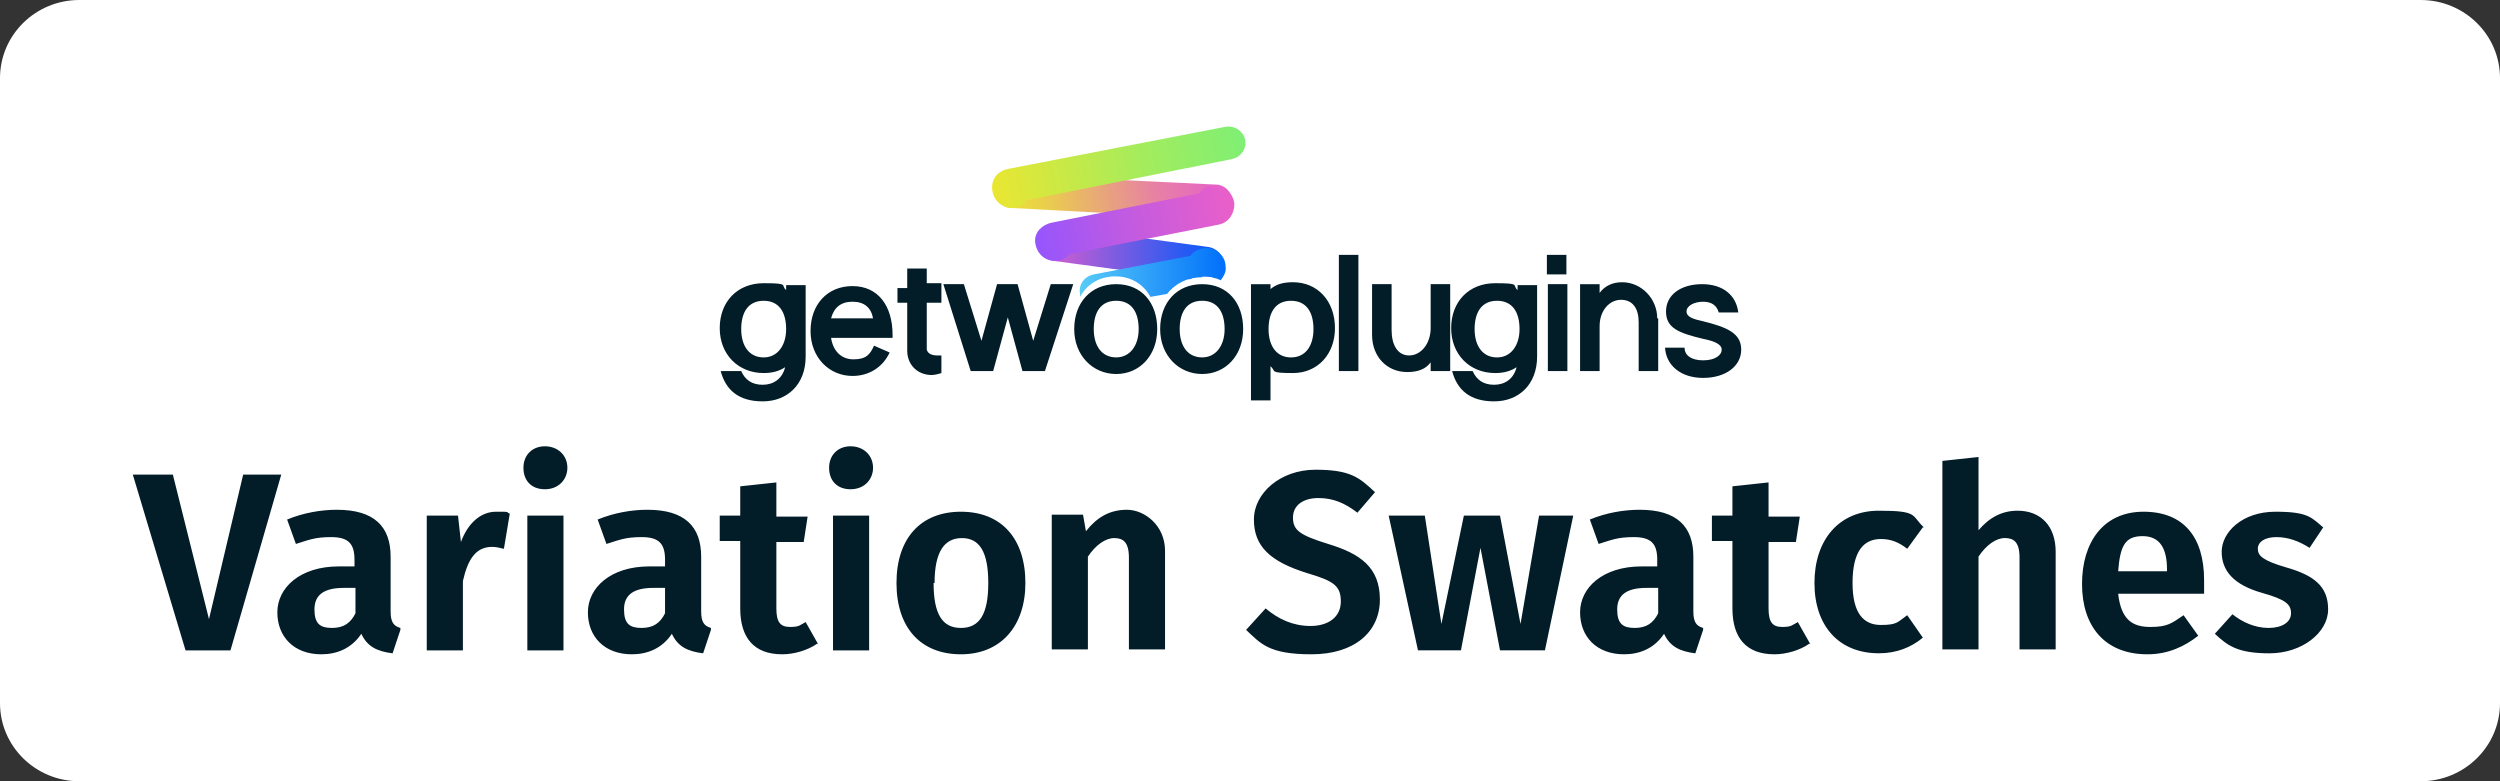 <svg xmlns="http://www.w3.org/2000/svg" width="128" height="40" fill="none"><rect width="100%" height="100%" fill="#333333" stroke="none"/><g clip-path="url(#a)"><path fill="#fff" d="M123.937 0H4.063C1.82 0 0 1.79 0 4v32c0 2.21 1.82 4 4.063 4h119.874c2.244 0 4.063-1.79 4.063-4V4c0-2.21-1.819-4-4.063-4Z"/><path fill="#021C28" d="M11.85 33.3H9.5l-2.7-9h2.05l1.85 7.4 1.75-7.4h1.95l-2.6 9h.05Zm8.65-1.05-.4 1.2c-.8-.1-1.3-.35-1.6-1-.5.75-1.25 1.05-2.05 1.05-1.4 0-2.25-.9-2.25-2.15S15.35 29 17.35 29h.8v-.35c0-.85-.35-1.15-1.2-1.15s-1.15.15-1.8.35l-.45-1.25c.85-.35 1.75-.5 2.55-.5 1.9 0 2.75.85 2.75 2.4v2.8c0 .55.15.75.5.85v.1Zm-2.3-.85v-1.3h-.6c-1 0-1.5.35-1.5 1.1 0 .75.3.95.9.95.6 0 .95-.25 1.2-.75Zm7.9-5.1-.3 1.8c-.2-.05-.4-.1-.6-.1-.85 0-1.25.65-1.5 1.75v3.55h-1.85v-6.9h1.6l.15 1.35c.35-.95 1-1.55 1.8-1.55s.45 0 .7.1Zm2.95-2.35c0 .6-.45 1.1-1.15 1.1s-1.1-.45-1.1-1.1c0-.65.45-1.1 1.1-1.1.65 0 1.15.45 1.15 1.1Zm-.2 9.35H27v-6.9h1.85v6.9Zm7.55-1.05-.4 1.2c-.8-.1-1.3-.35-1.6-1-.5.75-1.25 1.05-2.05 1.05-1.4 0-2.25-.9-2.25-2.15S31.25 29 33.25 29h.8v-.35c0-.85-.35-1.15-1.2-1.15s-1.15.15-1.8.35l-.45-1.25c.85-.35 1.75-.5 2.55-.5 1.9 0 2.75.85 2.75 2.4v2.8c0 .55.15.75.5.85v.1Zm-2.35-.85v-1.3h-.6c-1 0-1.5.35-1.5 1.1 0 .75.3.95.9.95.6 0 .95-.25 1.2-.75Zm7.8 1.55c-.5.35-1.2.55-1.8.55-1.45 0-2.15-.85-2.15-2.35V27.7h-1.05v-1.3h1.05v-1.5l1.85-.2v1.75h1.6l-.2 1.3h-1.4v3.4c0 .7.2.95.7.95.5 0 .5-.1.8-.25L41.9 33l-.05-.05Zm2.85-9c0 .6-.45 1.1-1.15 1.1s-1.1-.45-1.1-1.1c0-.65.45-1.1 1.1-1.1.65 0 1.15.45 1.15 1.1Zm-.2 9.35h-1.85v-6.9h1.85v6.9Zm8-3.45c0 2.2-1.25 3.65-3.3 3.65s-3.3-1.35-3.3-3.65 1.25-3.65 3.3-3.65 3.3 1.35 3.3 3.65Zm-4.7 0c0 1.6.45 2.3 1.4 2.3s1.4-.7 1.4-2.3c0-1.6-.45-2.3-1.35-2.3-.9 0-1.4.7-1.4 2.3h-.05Zm11.85-1.6v5H57.8v-4.7c0-.8-.3-1-.75-1s-.95.35-1.35.95v4.75h-1.85v-6.9h1.6l.15.85c.55-.7 1.2-1.1 2.1-1.1.9 0 1.95.8 1.95 2.1v.05ZM70.4 25.2l-.9 1.05c-.65-.5-1.25-.75-2-.75s-1.3.35-1.3 1 .35.9 1.8 1.35c1.65.5 2.65 1.2 2.65 2.85 0 1.65-1.3 2.8-3.5 2.8s-2.6-.55-3.35-1.25l1-1.1c.65.55 1.4.9 2.3.9.9 0 1.55-.45 1.55-1.25s-.35-1.05-1.7-1.45c-1.95-.6-2.75-1.4-2.75-2.75s1.35-2.55 3.15-2.55c1.8 0 2.25.4 3.05 1.15Zm8.65 8.098H76.8l-1-5.25-1 5.25h-2.2l-1.5-6.9h1.85l.85 5.55 1.15-5.55h1.85l1.05 5.55.95-5.55h1.75l-1.45 6.9h-.05Zm8.15-1.048-.4 1.2c-.8-.1-1.3-.35-1.6-1-.5.75-1.25 1.05-2.05 1.05-1.4 0-2.25-.9-2.25-2.15S82.05 29 84.05 29h.8v-.35c0-.85-.35-1.15-1.2-1.15s-1.15.15-1.8.35l-.45-1.25c.85-.35 1.75-.5 2.55-.5 1.9 0 2.75.85 2.75 2.4v2.8c0 .55.15.75.5.85v.1Zm-2.3-.85v-1.3h-.6c-1 0-1.5.35-1.5 1.1 0 .75.3.95.9.95.6 0 .95-.25 1.2-.75Zm7.75 1.55c-.5.35-1.2.55-1.8.55-1.45 0-2.15-.85-2.15-2.35V27.7h-1.05v-1.3h1.05v-1.5l1.85-.2v1.75h1.6l-.2 1.3h-1.4v3.4c0 .7.2.95.7.95.5 0 .5-.1.8-.25L92.7 33l-.05-.05Zm5.8-5.952-.8 1.1c-.45-.35-.85-.5-1.35-.5-.9 0-1.45.65-1.45 2.25s.6 2.15 1.45 2.15.85-.15 1.35-.5l.8 1.15c-.6.5-1.35.8-2.25.8-2.05 0-3.3-1.4-3.3-3.6s1.25-3.7 3.3-3.7 1.65.25 2.3.85h-.05Zm6.8 1.25v5h-1.85v-4.7c0-.8-.3-1-.75-1s-.95.35-1.35.95v4.75h-1.85v-9.65l1.85-.2v3.75c.55-.65 1.2-1 2-1 1.2 0 1.95.8 1.95 2.1Zm7.5 2.152h-4.3c.15 1.35.75 1.7 1.65 1.7.9 0 1.1-.2 1.7-.6l.75 1.05c-.7.55-1.55.95-2.6.95-2.2 0-3.35-1.45-3.35-3.6 0-2.15 1.1-3.7 3.15-3.7s3.1 1.3 3.1 3.5v.7h-.1Zm-1.8-1.25c0-1.05-.35-1.7-1.25-1.7s-1.15.5-1.25 1.8h2.5v-.1Zm8-2.15-.7 1.05c-.55-.35-1.1-.55-1.7-.55-.6 0-.95.25-.95.6s.25.6 1.45.95c1.4.4 2.15.95 2.15 2.15s-1.35 2.25-3 2.25-2.15-.4-2.8-1l.9-1c.5.4 1.15.7 1.85.7.7 0 1.15-.3 1.15-.75s-.25-.7-1.5-1.05c-1.4-.4-2.05-1.1-2.05-2.1s1.05-2.05 2.75-2.05 1.85.3 2.5.85l-.05-.05Z"/><path fill="url(#b)" d="M62.35 11.2h-.2l-10.35-.55c-.5 0-.85-.45-.85-.9s.45-.85.95-.8l10.35.5c.5 0 .85.45.85.9 0 .4-.3.75-.7.8l-.05.05Z"/><path fill="url(#c)" d="M52 10.65h-.2c-.5 0-.95-.4-1-.95-.05-.55.3-.95.8-1.05L62.7 6.5c.5-.1.95.2 1.05.65.1.45-.2.9-.7 1l-10.5 2.1c-.1.15-.3.3-.55.35v.05Z"/><path fill="#021C28" d="M41.25 14.55v3.7c0 1.45-.95 2.3-2.2 2.3-1.25 0-1.9-.6-2.15-1.55h1.05c.2.45.55.7 1.1.7s1-.3 1.15-.9c-.3.2-.65.3-1.1.3-1.3 0-2.25-.95-2.25-2.3 0-1.35.9-2.3 2.25-2.3s.85.1 1.15.35v-.25h1v-.05Zm-1 2.3c0-.85-.35-1.45-1.15-1.45-.8 0-1.15.6-1.15 1.45s.4 1.45 1.15 1.45c.7 0 1.15-.6 1.15-1.45Zm5.45.298v.15h-3.15c.1.65.5 1.1 1.15 1.1.65 0 .85-.25 1.05-.7l.8.35c-.35.75-1.05 1.2-1.9 1.2-1.2 0-2.15-.95-2.15-2.3 0-1.35.85-2.3 2.15-2.3 1.3 0 2.05 1 2.05 2.5Zm-3.15-.85h2.15c-.1-.55-.45-.85-1.05-.85-.6 0-.95.3-1.1.85Zm5.65 1.952v.85c-.15.05-.35.1-.5.1-.7 0-1.25-.5-1.25-1.25V15.5h-.5v-.75h.5v-1h1v.75h.75v1h-.75v2.4c.05.2.25.3.55.3h.2v.05Zm6.75-3.701-1.45 4.45h-1.15l-.75-2.75-.75 2.75H49.7l-1.4-4.45h1.05l.9 2.9.8-2.9h1.05l.8 2.9.9-2.9h1.15Zm4.3 2.3c0 1.35-.9 2.3-2.1 2.3-1.2 0-2.15-.95-2.15-2.3 0-1.35.85-2.3 2.15-2.3 1.3 0 2.1.95 2.1 2.3Zm-.95 0c0-.85-.35-1.45-1.15-1.45-.8 0-1.15.6-1.15 1.45s.4 1.45 1.15 1.45c.7 0 1.15-.6 1.15-1.45Zm5.35 0c0 1.35-.9 2.3-2.1 2.3-1.2 0-2.15-.95-2.15-2.3 0-1.35.85-2.3 2.15-2.3 1.3 0 2.1.95 2.1 2.3Zm-.95 0c0-.85-.35-1.45-1.15-1.45-.8 0-1.15.6-1.15 1.45s.4 1.45 1.15 1.45c.7 0 1.15-.6 1.15-1.45Zm5.65-.049c0 1.35-.9 2.3-2.15 2.3s-.85-.1-1.15-.35v1.75h-1v-5.95h1v.25c.3-.25.65-.35 1.15-.35 1.25 0 2.15.95 2.15 2.35Zm-1.1.05c0-.85-.35-1.45-1.15-1.45-.8 0-1.15.6-1.15 1.45s.4 1.45 1.15 1.45c.75 0 1.15-.6 1.15-1.45Zm2.3 2.149h-1v-5.95h1v5.95Zm4.7-4.45v4.45h-1v-.45c-.25.35-.65.5-1.2.5-1.05 0-1.8-.8-1.8-1.9v-2.6h1v2.35c0 .75.3 1.3.9 1.3.6 0 1.1-.6 1.1-1.4v-2.25h1Zm4.45.001v3.7c0 1.45-.95 2.3-2.2 2.3-1.25 0-1.9-.6-2.15-1.55h1.05c.2.45.55.7 1.1.7s1-.3 1.15-.9c-.3.2-.65.3-1.1.3-1.3 0-2.25-.95-2.25-2.3 0-1.35.9-2.3 2.25-2.3s.85.1 1.15.35v-.25h1v-.05Zm-.9 2.3c0-.85-.35-1.45-1.15-1.45-.8 0-1.15.6-1.15 1.45s.4 1.45 1.15 1.45c.7 0 1.15-.6 1.15-1.45Zm2.5-2.801h-1.1v-1h1v1h.1Zm-.05 4.95h-1v-4.45h1v4.45ZM84.9 16.3V19h-1v-2.5c0-.7-.3-1.15-.9-1.15-.6 0-1.1.55-1.1 1.35V19h-1v-4.45h1V15c.25-.35.65-.55 1.15-.55 1 0 1.8.85 1.8 1.85h.05Zm4.25 1.599c0 .85-.8 1.45-1.95 1.45s-1.9-.65-1.95-1.55h1c0 .4.35.65.95.65s.95-.25.95-.55c0-.3-.45-.45-.95-.55-1.25-.3-1.9-.55-1.9-1.4 0-.85.75-1.4 1.85-1.4s1.75.6 1.85 1.45h-1c-.1-.35-.35-.55-.8-.55-.45 0-.85.2-.85.5s.4.4.85.5c1.2.3 1.95.6 1.95 1.45Z"/><path fill="url(#d)" d="M61.6 14.15c.2 0 .45 0 .65.1.2-.1.35-.35.4-.6.05-.45-.25-.9-.75-1l-7.75-1.05c-.5-.05-.95.25-1 .75-.05.5.25.9.75 1l7 .95c.2-.1.45-.15.75-.15h-.05Z"/><path fill="url(#e)" d="M54.2 13.35h-.3c-.5-.05-.85-.45-.9-.95-.05-.5.35-.9.85-1l7.55-1.5c.15-.25.45-.4.8-.4.5 0 .95.4 1 .95 0 .5-.3.95-.8 1.05L54.8 13c-.15.15-.35.3-.6.35Z"/><path fill="url(#f)" d="M61.6 14.15c.3 0 .6.05.9.2.15-.2.3-.45.25-.7 0-.5-.4-.9-.9-.95-.35 0-.7.1-.9.4l-4.95.95c-.5.1-.8.55-.7 1v.15c.35-.65 1-1.05 1.8-1.05s1.45.4 1.8 1.05l.85-.15c.4-.5 1-.85 1.75-.85l.1-.05Z"/></g><defs><linearGradient id="b" x1="51.149" x2="62.765" y1="11.256" y2="8.914" gradientUnits="userSpaceOnUse"><stop stop-color="#EBE631"/><stop offset=".2" stop-color="#EAD04A"/><stop offset=".7" stop-color="#E77FA6"/><stop offset="1" stop-color="#E65FCB"/></linearGradient><linearGradient id="c" x1="50.764" x2="63.753" y1="9.855" y2="7.236" gradientUnits="userSpaceOnUse"><stop stop-color="#EBE631"/><stop offset=".6" stop-color="#A4EC5D"/><stop offset="1" stop-color="#7FEF74"/></linearGradient><linearGradient id="d" x1="53.1" x2="62.65" y1="12.944" y2="12.944" gradientUnits="userSpaceOnUse"><stop stop-color="#E45FCC"/><stop offset=".4" stop-color="#825CE0"/><stop offset=".8" stop-color="#255AF3"/><stop offset="1" stop-color="#0059FA"/></linearGradient><linearGradient id="e" x1="52.974" x2="62.874" y1="12.465" y2="10.468" gradientUnits="userSpaceOnUse"><stop stop-color="#9555FD"/><stop offset=".5" stop-color="#C35BE0"/><stop offset="1" stop-color="#E85FCA"/></linearGradient><linearGradient id="f" x1="55.299" x2="62.799" y1="13.949" y2="13.949" gradientUnits="userSpaceOnUse"><stop stop-color="#58CBF8"/><stop offset=".6" stop-color="#2394F9"/><stop offset="1" stop-color="#006FFA"/></linearGradient><clipPath id="a"><path fill="#fff" d="M0 0h128v40H0z"/></clipPath></defs></svg>